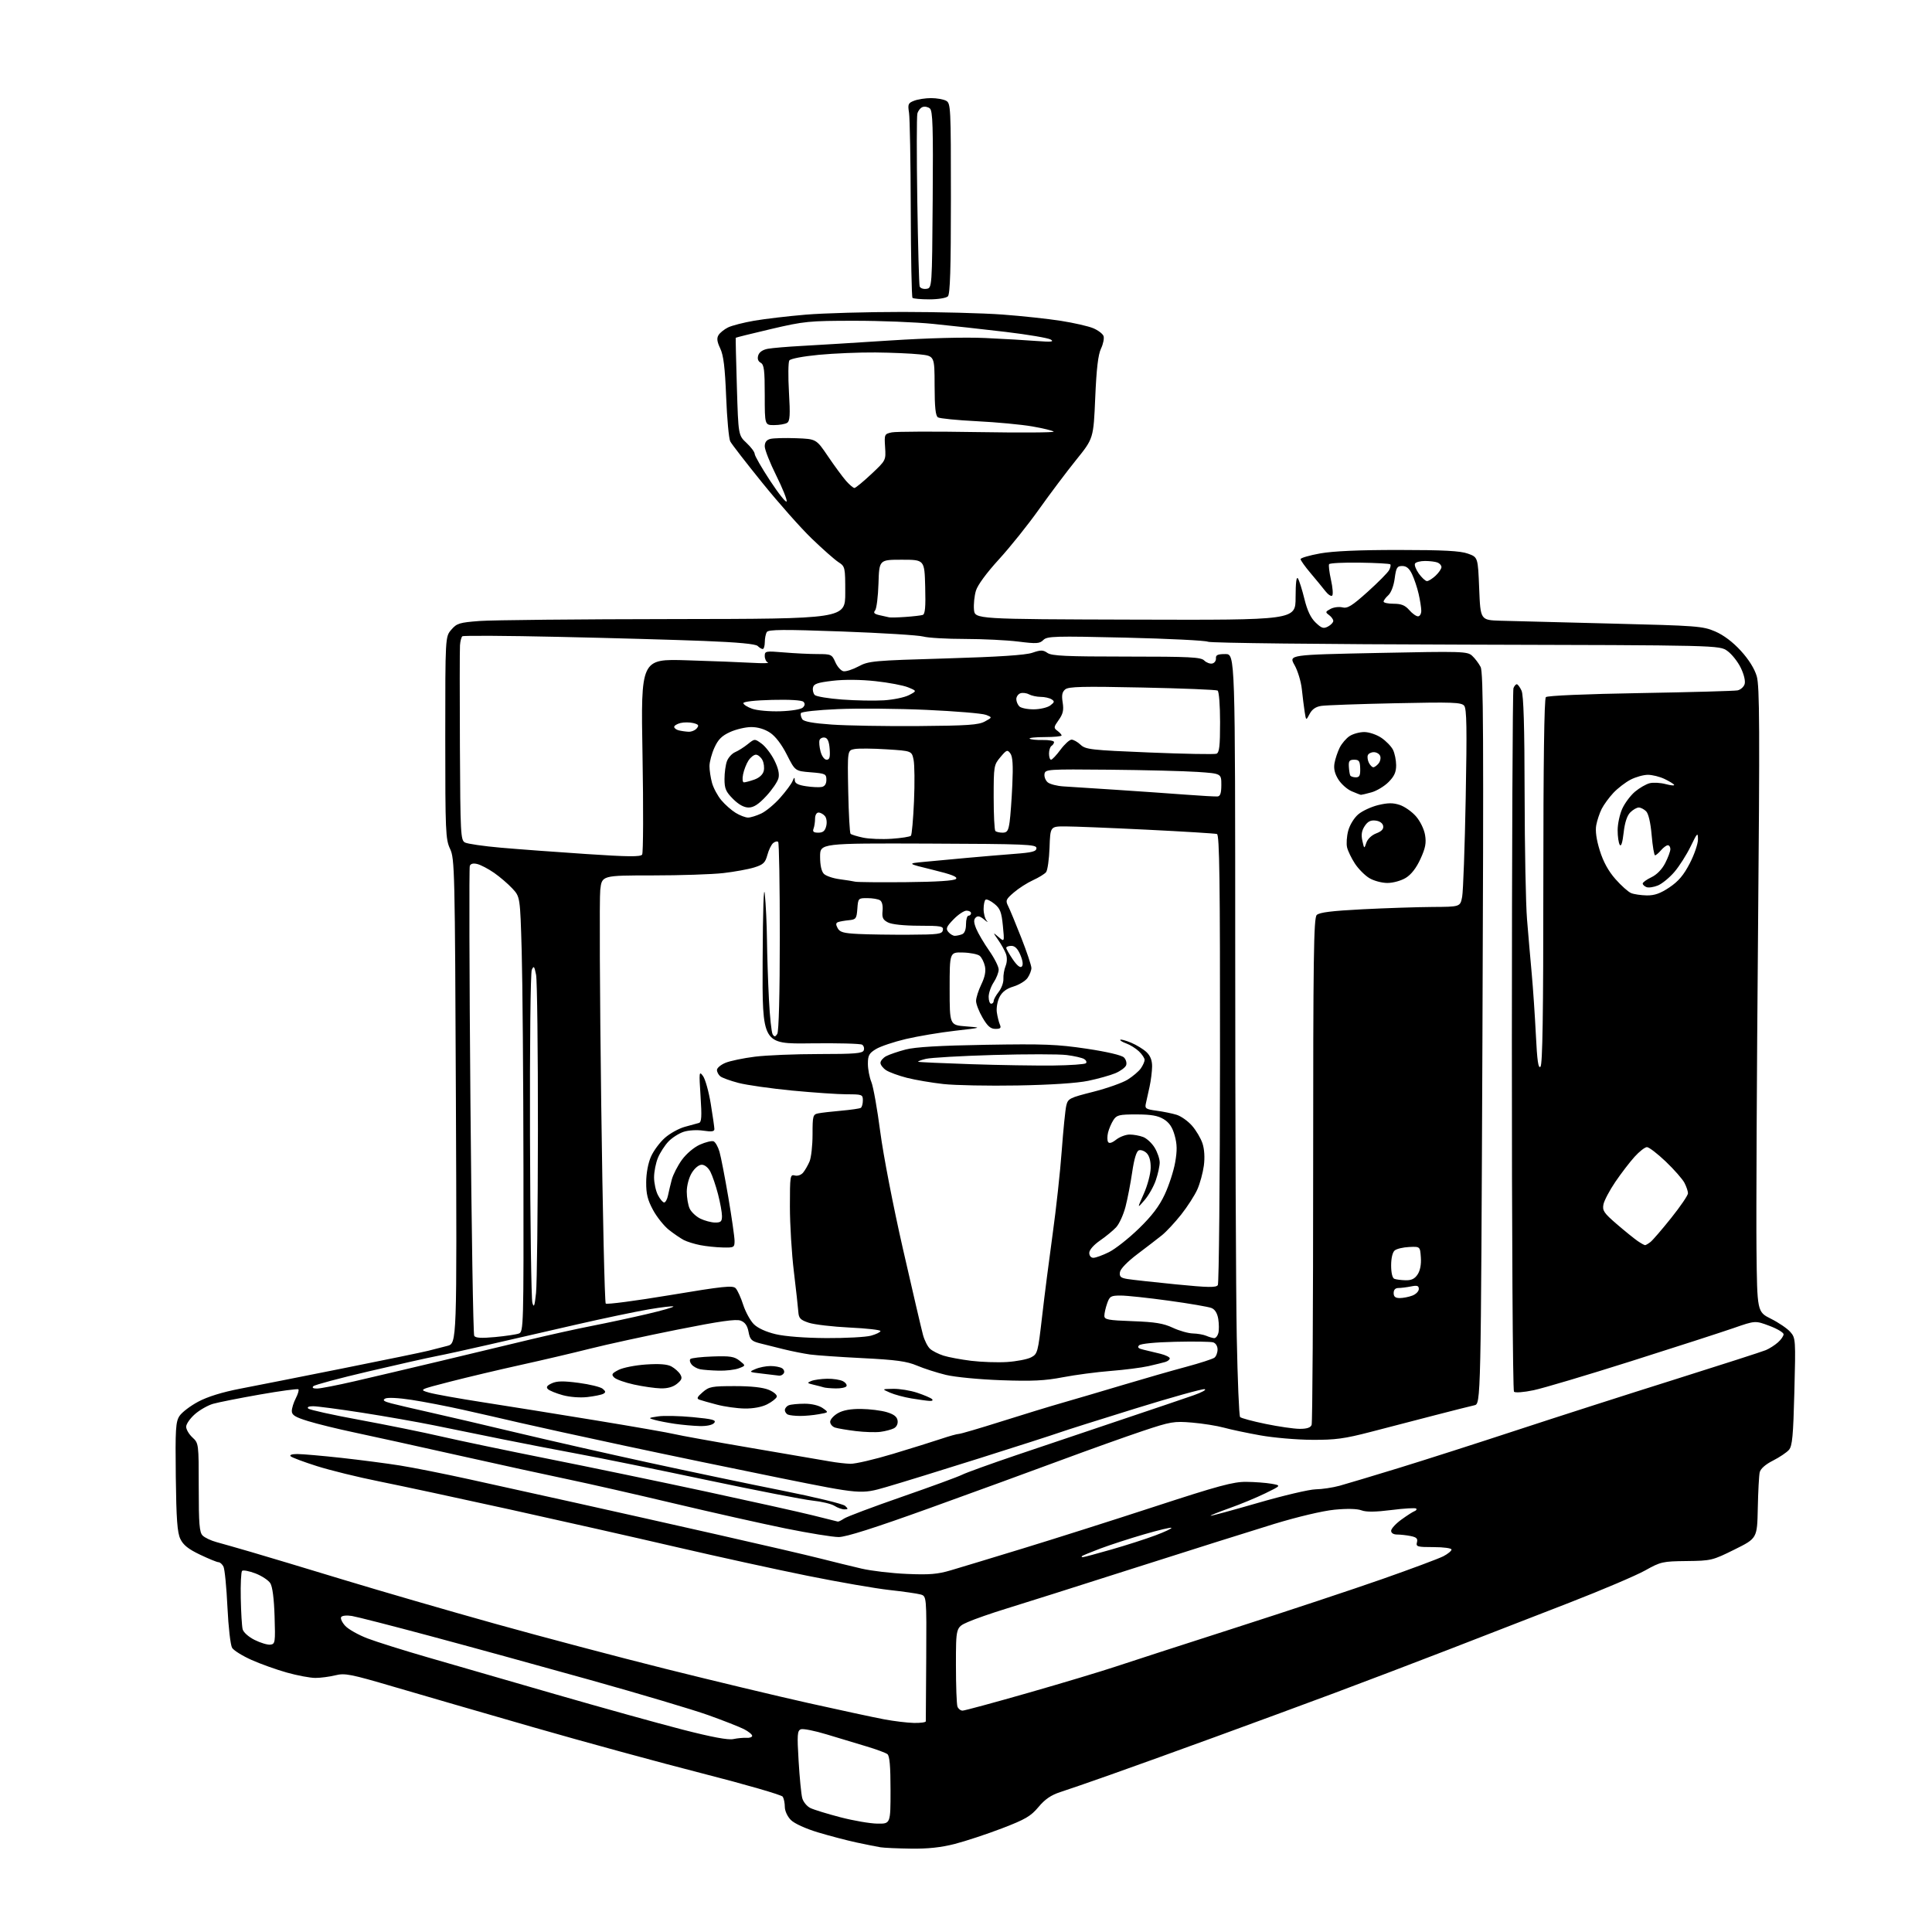 <?xml version="1.0" encoding="UTF-8" standalone="no"?>
<svg 
  version="1.1" 
  xmlns="http://www.w3.org/2000/svg" 
  xmlns:xlink="http://www.w3.org/1999/xlink" 
  xmlns:svg="http://www.w3.org/2000/svg"
  xmlns:rdf="http://www.w3.org/1999/02/22-rdf-syntax-ns#"
  xmlns:cc="http://creativecommons.org/ns#"
  xmlns:dc="http://purl.org/dc/elements/1.1/"
  viewBox="0 0 768 768"
  width="768"
  height="768"
>
<style>svg {background-color: white; }</style>"
<path stroke="none" fill="black" fill-rule="evenodd" d="M362.09,734.86C356.82,734.79 351.38,734.55 350.00,734.32C348.62,734.10 344.35,733.24 340.50,732.42C336.65,731.59 329.74,729.78 325.14,728.39C320.25,726.92 315.78,724.88 314.39,723.48C313.02,722.11 311.99,719.89 311.98,718.30C311.98,716.76 311.60,714.92 311.15,714.21C310.70,713.50 296.42,709.37 279.42,705.02C262.41,700.67 232.07,692.39 212.00,686.61C191.93,680.83 166.95,673.58 156.50,670.51C139.31,665.45 137.10,665.02 133.31,665.96C131.00,666.53 127.43,667.00 125.37,667.00C123.31,667.00 118.22,666.05 114.06,664.88C109.90,663.72 103.56,661.45 99.97,659.84C96.37,658.24 92.91,656.08 92.27,655.05C91.62,654.01 90.79,646.81 90.41,638.84C90.04,630.95 89.33,623.71 88.83,622.75C88.34,621.79 87.45,621.00 86.86,621.00C86.27,621.00 82.96,619.65 79.51,618.00C74.87,615.79 72.83,614.16 71.69,611.75C70.47,609.20 70.09,603.90 69.88,587.00C69.66,568.05 69.83,565.19 71.35,562.87C72.30,561.42 75.65,558.87 78.80,557.19C82.54,555.20 88.34,553.40 95.51,552.02C101.56,550.86 120.00,547.21 136.50,543.91C153.00,540.61 168.19,537.48 170.25,536.95C172.31,536.43 175.72,535.55 177.82,535.01C181.63,534.02 181.63,534.02 181.23,437.76C180.84,345.52 180.74,341.33 178.91,337.43C177.13,333.64 177.00,330.67 177.00,293.24C177.00,253.11 177.00,253.11 179.40,250.32C181.59,247.78 182.62,247.46 190.65,246.85C195.52,246.48 230.21,246.13 267.75,246.09C336.00,246.00 336.00,246.00 336.00,235.62C336.00,225.39 335.96,225.20 333.25,223.43C331.74,222.44 326.97,218.23 322.66,214.07C318.34,209.91 309.52,199.95 303.05,191.95C296.58,183.95 290.83,176.53 290.28,175.45C289.73,174.38 289.00,166.45 288.66,157.83C288.19,146.02 287.61,141.26 286.31,138.52C285.03,135.83 284.85,134.45 285.63,133.20C286.21,132.26 287.92,130.89 289.43,130.15C290.94,129.41 295.62,128.21 299.84,127.48C304.05,126.76 313.26,125.67 320.30,125.08C327.35,124.49 344.67,124.00 358.80,124.00C372.94,124.01 390.80,124.47 398.50,125.04C406.20,125.61 416.69,126.74 421.81,127.55C426.93,128.36 432.67,129.67 434.57,130.47C436.47,131.26 438.31,132.65 438.66,133.55C439.00,134.45 438.56,136.70 437.67,138.56C436.52,140.98 435.87,146.48 435.37,158.11C434.68,174.29 434.68,174.29 427.76,182.86C423.96,187.58 417.32,196.40 413.01,202.47C408.71,208.54 401.55,217.47 397.11,222.33C392.19,227.71 388.60,232.59 387.94,234.83C387.33,236.85 386.99,240.22 387.17,242.31C387.50,246.13 387.50,246.13 451.25,246.31C515.00,246.50 515.00,246.50 515.02,237.50C515.03,231.55 515.35,229.00 515.96,229.97C516.47,230.78 517.63,234.45 518.53,238.11C519.66,242.73 521.03,245.61 522.98,247.48C525.36,249.76 526.12,250.00 527.90,249.05C529.05,248.44 530.00,247.43 530.00,246.83C530.00,246.22 529.24,245.17 528.32,244.49C526.78,243.37 526.83,243.16 528.91,242.05C530.16,241.38 532.29,241.11 533.64,241.45C535.66,241.95 537.40,240.88 543.64,235.28C547.79,231.55 551.63,227.67 552.18,226.66C552.72,225.65 552.94,224.60 552.66,224.33C552.38,224.05 546.90,223.75 540.48,223.66C534.06,223.57 528.60,223.84 528.34,224.27C528.08,224.69 528.42,227.50 529.09,230.52C529.77,233.54 529.99,236.35 529.57,236.76C529.16,237.17 527.95,236.38 526.87,235.00C525.80,233.62 523.14,230.39 520.96,227.81C518.78,225.24 517.00,222.74 517.00,222.26C517.00,221.79 520.49,220.77 524.75,220.00C529.95,219.07 540.23,218.61 556.00,218.62C573.87,218.63 580.46,218.98 583.50,220.07C587.50,221.50 587.50,221.50 588.00,234.00C588.50,246.50 588.50,246.50 596.50,246.75C600.90,246.89 620.72,247.40 640.54,247.88C674.64,248.72 676.87,248.89 681.81,251.01C685.17,252.46 688.82,255.21 692.00,258.69C695.17,262.16 697.45,265.80 698.33,268.81C699.48,272.74 699.56,289.54 698.83,372.50C698.35,426.95 698.08,482.75 698.23,496.49C698.50,521.49 698.50,521.49 704.00,524.24C707.02,525.75 710.48,528.10 711.67,529.46C713.79,531.87 713.83,532.40 713.29,553.21C712.84,570.87 712.47,574.82 711.12,576.36C710.23,577.38 707.37,579.30 704.77,580.62C701.79,582.12 699.84,583.85 699.51,585.26C699.23,586.49 698.88,592.90 698.75,599.50C698.50,611.50 698.50,611.50 689.50,615.96C680.74,620.30 680.23,620.43 670.47,620.54C660.90,620.65 660.15,620.82 653.95,624.29C650.37,626.29 636.88,632.03 623.97,637.05C611.06,642.07 589.48,650.45 576.00,655.67C562.52,660.88 542.05,668.68 530.50,672.99C518.95,677.30 497.57,685.18 483.00,690.49C468.43,695.81 449.75,702.55 441.50,705.46C433.25,708.38 424.23,711.50 421.45,712.39C417.82,713.57 415.39,715.23 412.81,718.32C409.76,721.97 407.61,723.23 398.29,726.80C392.28,729.10 383.83,731.89 379.52,733.00C374.04,734.40 368.80,734.96 362.09,734.86zM348.75,724.92C354.00,725.00 354.00,725.00 354.00,711.62C354.00,702.10 353.64,697.97 352.75,697.29C352.06,696.76 348.35,695.39 344.50,694.24C340.65,693.09 333.55,690.95 328.72,689.48C323.90,688.01 319.23,687.08 318.35,687.42C316.94,687.96 316.83,689.53 317.46,700.02C317.85,706.62 318.50,713.25 318.90,714.76C319.30,716.27 320.76,718.05 322.14,718.72C323.51,719.39 328.89,721.04 334.07,722.39C339.26,723.74 345.86,724.88 348.75,724.92zM291.50,691.31C293.15,690.96 295.51,690.74 296.75,690.82C297.99,690.91 299.00,690.54 299.00,690.01C299.00,689.48 297.55,688.30 295.79,687.39C294.02,686.48 287.61,683.96 281.54,681.79C275.47,679.62 254.30,673.32 234.50,667.78C214.70,662.24 186.12,654.39 171.00,650.34C155.88,646.28 141.87,642.70 139.88,642.37C137.80,642.04 135.98,642.23 135.61,642.82C135.26,643.39 135.99,644.96 137.24,646.31C138.48,647.66 142.43,649.88 146.00,651.26C149.57,652.63 160.38,656.03 170.00,658.81C179.62,661.60 202.49,668.21 220.80,673.50C239.12,678.79 261.84,685.11 271.30,687.54C282.94,690.53 289.47,691.75 291.50,691.31zM363.25,684.89C365.86,684.95 368.01,684.66 368.02,684.25C368.03,683.84 368.11,672.48 368.19,659.00C368.33,634.50 368.33,634.50 365.92,633.82C364.59,633.45 359.02,632.65 353.55,632.05C348.08,631.45 333.45,628.91 321.05,626.41C308.65,623.91 285.23,618.78 269.00,615.01C252.78,611.24 222.97,604.51 202.77,600.05C182.57,595.60 159.17,590.58 150.77,588.89C142.37,587.21 131.22,584.47 126.00,582.81C120.78,581.16 116.07,579.40 115.55,578.90C114.98,578.36 116.03,578.00 118.20,578.00C120.19,578.00 128.04,578.69 135.65,579.52C143.27,580.36 153.78,581.73 159.00,582.56C164.22,583.39 176.60,585.85 186.50,588.03C196.40,590.21 215.53,594.43 229.00,597.42C242.47,600.41 267.68,606.06 285.00,609.98C302.32,613.89 320.77,618.18 326.00,619.51C331.23,620.84 338.65,622.66 342.50,623.55C346.35,624.45 354.45,625.40 360.50,625.66C369.44,626.05 372.72,625.78 378.00,624.21C381.57,623.16 394.40,619.27 406.50,615.57C418.60,611.88 442.18,604.39 458.89,598.93C484.35,590.61 490.28,589.01 495.39,589.06C498.75,589.09 503.27,589.43 505.43,589.81C509.35,590.51 509.35,590.51 502.93,593.64C499.39,595.36 493.00,598.01 488.72,599.52C484.45,601.04 481.07,602.39 481.22,602.53C481.38,602.68 489.82,600.38 500.00,597.44C510.18,594.49 520.52,592.06 523.00,592.03C525.48,592.00 529.75,591.36 532.50,590.61C535.25,589.85 545.83,586.68 556.00,583.56C566.17,580.43 587.33,573.66 603.00,568.50C618.67,563.35 646.78,554.32 665.46,548.45C684.14,542.57 700.57,537.28 701.96,536.69C703.36,536.10 705.51,534.73 706.75,533.63C707.99,532.54 709.00,531.09 709.00,530.40C709.00,529.71 706.47,528.20 703.37,527.04C697.74,524.93 697.74,524.93 689.12,527.93C684.38,529.57 666.10,535.49 648.50,541.06C630.90,546.64 613.39,551.85 609.60,552.64C605.71,553.46 602.31,553.71 601.83,553.23C601.35,552.75 600.97,490.45 600.99,413.74C601.01,337.50 601.29,274.42 601.62,273.56C601.94,272.70 602.54,272.00 602.95,272.00C603.35,272.00 604.20,273.15 604.84,274.55C605.65,276.33 606.02,288.67 606.06,315.80C606.09,337.08 606.52,359.45 607.02,365.50C607.51,371.55 608.35,381.23 608.88,387.00C609.41,392.77 610.15,403.73 610.53,411.34C611.04,421.73 611.50,424.90 612.36,424.04C613.19,423.20 613.50,403.45 613.50,350.50C613.50,303.56 613.85,277.75 614.50,277.12C615.09,276.53 630.29,275.88 652.00,275.51C672.08,275.16 689.48,274.68 690.68,274.44C691.88,274.20 693.16,273.08 693.51,271.97C693.89,270.76 693.28,268.14 691.99,265.48C690.80,263.02 688.40,260.00 686.66,258.76C683.50,256.50 683.50,256.50 582.68,256.25C525.84,256.11 481.13,255.61 480.18,255.10C479.26,254.61 464.53,253.88 447.45,253.47C419.22,252.81 416.25,252.89 414.74,254.41C413.27,255.87 412.07,255.95 404.81,255.04C400.27,254.47 390.69,254.00 383.53,253.99C376.36,253.99 368.93,253.56 367.00,253.03C365.07,252.50 350.48,251.60 334.57,251.02C311.44,250.18 305.47,250.23 304.83,251.24C304.39,251.93 304.02,253.74 304.02,255.25C304.01,256.76 303.64,258.00 303.20,258.00C302.76,258.00 301.85,257.45 301.19,256.79C300.38,255.98 293.29,255.31 279.74,254.78C268.61,254.34 242.62,253.61 222.00,253.16C201.38,252.70 184.18,252.60 183.79,252.93C183.39,253.26 182.97,254.87 182.85,256.51C182.73,258.16 182.72,276.25 182.82,296.71C182.99,331.56 183.12,333.99 184.82,334.90C185.82,335.44 192.23,336.37 199.07,336.97C205.91,337.57 221.16,338.70 232.97,339.48C249.69,340.60 254.62,340.65 255.26,339.71C255.71,339.04 255.78,321.27 255.41,300.20C254.73,261.90 254.73,261.90 273.11,262.48C283.23,262.79 294.88,263.24 299.00,263.48C303.12,263.72 305.94,263.67 305.25,263.37C304.56,263.08 304.00,261.90 304.00,260.77C304.00,258.81 304.38,258.74 311.65,259.35C315.86,259.71 321.85,260.00 324.97,260.00C330.41,260.00 330.70,260.13 332.07,263.25C332.86,265.04 334.30,266.65 335.29,266.83C336.27,267.01 338.97,266.14 341.29,264.90C345.28,262.75 347.13,262.58 375.97,261.74C396.95,261.12 407.66,260.42 410.38,259.48C413.76,258.32 414.63,258.33 416.39,259.56C418.07,260.73 423.87,261.00 447.79,261.00C472.97,261.00 477.36,261.22 478.69,262.55C479.55,263.40 480.98,263.95 481.87,263.76C482.77,263.58 483.44,262.65 483.36,261.71C483.25,260.37 484.05,260.00 487.11,260.00C491.00,260.00 491.00,260.00 491.02,380.25C491.02,446.39 491.30,514.45 491.63,531.50C491.96,548.55 492.55,562.86 492.96,563.30C493.36,563.73 497.92,564.97 503.10,566.03C508.27,567.10 514.36,567.98 516.64,567.99C519.51,568.00 520.97,567.51 521.39,566.42C521.73,565.55 522.00,519.91 522.00,464.99C522.00,380.16 522.21,364.93 523.42,363.73C524.45,362.69 529.40,362.08 541.67,361.45C550.93,360.98 563.44,360.57 569.49,360.53C580.47,360.47 580.47,360.47 581.23,356.49C581.64,354.29 582.28,336.65 582.64,317.29C583.17,289.37 583.04,281.75 582.03,280.53C580.91,279.19 577.40,279.06 554.62,279.55C540.26,279.85 527.04,280.33 525.26,280.60C523.04,280.93 521.57,281.94 520.60,283.79C519.18,286.50 519.18,286.50 518.63,283.00C518.33,281.07 517.82,277.01 517.50,273.97C517.18,270.93 515.87,266.61 514.59,264.36C512.28,260.29 512.28,260.29 547.72,259.56C581.24,258.87 583.27,258.93 585.18,260.66C586.29,261.67 587.81,263.67 588.56,265.11C589.68,267.28 589.80,292.01 589.29,412.88C588.67,558.04 588.67,558.04 586.09,558.62C584.66,558.93 577.65,560.70 570.50,562.55C563.35,564.41 551.88,567.38 545.00,569.17C534.41,571.92 530.82,572.41 521.50,572.35C515.45,572.32 506.23,571.52 501.00,570.58C495.77,569.65 489.25,568.27 486.50,567.51C483.75,566.76 478.05,565.85 473.84,565.50C466.68,564.89 465.40,565.11 454.17,568.86C447.57,571.07 433.02,576.27 421.83,580.42C410.65,584.58 387.13,593.15 369.57,599.49C347.62,607.40 336.31,611.00 333.37,611.00C331.01,611.00 321.53,609.46 312.29,607.59C303.06,605.71 283.12,601.24 268.00,597.65C252.88,594.06 233.97,589.76 226.00,588.10C218.03,586.44 198.23,582.12 182.02,578.49C165.81,574.86 147.23,570.77 140.73,569.40C134.23,568.03 126.00,566.01 122.45,564.91C117.32,563.33 116.00,562.51 116.00,560.91C116.00,559.80 116.71,557.53 117.57,555.86C118.44,554.18 118.91,552.58 118.62,552.28C118.32,551.99 111.43,552.92 103.29,554.35C95.16,555.78 86.80,557.44 84.72,558.03C82.65,558.62 79.38,560.48 77.47,562.16C75.56,563.84 74.00,566.08 74.00,567.15C74.00,568.22 75.12,570.14 76.50,571.41C78.98,573.71 79.00,573.84 79.00,591.29C79.00,605.80 79.27,609.13 80.55,610.40C81.39,611.25 83.90,612.44 86.12,613.03C88.34,613.63 94.50,615.39 99.82,616.94C105.15,618.49 121.65,623.45 136.50,627.97C151.35,632.48 178.57,640.38 197.00,645.52C215.43,650.66 245.81,658.70 264.52,663.38C283.23,668.06 308.88,674.21 321.52,677.03C334.16,679.85 347.65,682.75 351.50,683.47C355.35,684.19 360.64,684.83 363.25,684.89zM382.64,680.00C383.42,680.00 395.19,676.81 408.78,672.92C422.38,669.03 438.00,664.33 443.50,662.49C449.00,660.65 470.38,653.73 491.00,647.10C511.63,640.48 537.96,631.74 549.50,627.69C561.05,623.64 571.96,619.56 573.75,618.64C575.54,617.71 577.00,616.51 577.00,615.97C577.00,615.43 573.84,615.00 569.88,615.00C563.39,615.00 562.81,614.83 563.26,613.10C563.65,611.62 563.09,611.07 560.75,610.60C559.10,610.27 556.68,610.00 555.38,610.00C553.93,610.00 553.00,609.41 553.00,608.51C553.00,607.68 554.83,605.69 557.06,604.07C559.30,602.45 561.66,600.93 562.31,600.70C562.97,600.46 563.26,600.01 562.96,599.68C562.66,599.35 558.25,599.60 553.17,600.25C546.73,601.06 543.11,601.10 541.20,600.38C539.49,599.74 535.50,599.64 530.49,600.13C525.80,600.59 515.90,602.93 506.50,605.79C497.70,608.48 472.50,616.43 450.50,623.46C428.50,630.50 405.77,637.70 400.00,639.46C394.23,641.23 387.36,643.62 384.75,644.78C380.00,646.89 380.00,646.89 380.00,661.86C380.00,670.10 380.27,677.55 380.61,678.42C380.94,679.29 381.86,680.00 382.64,680.00zM107.50,653.77C109.39,653.52 109.48,652.88 109.15,642.50C108.93,635.48 108.32,630.72 107.45,629.35C106.70,628.17 104.03,626.41 101.52,625.45C99.01,624.50 96.63,624.04 96.23,624.45C95.83,624.86 95.59,629.76 95.71,635.35C95.82,640.93 96.15,646.46 96.45,647.64C96.76,648.87 98.79,650.69 101.24,651.91C103.58,653.08 106.40,653.92 107.50,653.77zM430.43,619.00C430.86,619.00 435.99,617.62 441.85,615.94C447.71,614.26 455.56,611.74 459.31,610.33C463.05,608.93 465.91,607.58 465.66,607.33C465.42,607.08 460.52,608.25 454.79,609.92C449.05,611.59 441.24,614.13 437.43,615.56C433.62,617.00 430.31,618.36 430.08,618.58C429.85,618.81 430.01,619.00 430.43,619.00zM333.03,604.85C333.32,604.93 334.44,604.39 335.53,603.65C336.61,602.91 346.95,599.02 358.50,595.01C370.05,591.00 380.83,587.05 382.45,586.23C384.07,585.41 393.75,581.92 403.95,578.46C414.15,575.01 432.85,568.71 445.50,564.46C458.15,560.22 471.20,555.80 474.50,554.64C477.80,553.48 479.76,552.39 478.85,552.22C477.95,552.04 465.57,555.49 451.35,559.90C437.13,564.30 423.48,568.62 421.00,569.51C418.52,570.39 404.35,574.95 389.50,579.64C374.65,584.33 357.96,589.48 352.40,591.09C342.30,594.02 342.30,594.02 310.40,587.59C292.86,584.05 264.77,578.22 248.00,574.63C231.22,571.04 212.55,566.95 206.50,565.54C200.45,564.12 190.32,561.81 184.00,560.40C177.68,558.99 168.48,557.21 163.58,556.46C158.37,555.66 154.01,555.45 153.12,555.95C151.96,556.60 152.55,557.07 155.54,557.86C157.72,558.43 164.68,560.06 171.00,561.47C177.32,562.88 192.85,566.51 205.50,569.53C218.15,572.55 241.78,577.91 258.00,581.44C274.23,584.97 298.07,589.97 311.00,592.54C323.93,595.11 335.16,597.84 335.96,598.61C337.24,599.82 337.21,600.00 335.68,600.00C334.72,600.00 332.93,599.37 331.71,598.59C330.50,597.82 326.57,596.88 323.00,596.51C319.43,596.14 300.52,592.46 281.00,588.34C261.48,584.21 238.53,579.55 230.00,577.98C221.47,576.40 207.75,573.75 199.50,572.08C191.25,570.41 179.10,567.94 172.50,566.59C165.90,565.25 153.04,562.99 143.93,561.57C134.82,560.16 126.07,559.00 124.48,559.00C122.69,559.00 121.96,559.35 122.55,559.93C123.07,560.44 132.28,562.47 143.00,564.44C153.72,566.42 168.35,569.38 175.50,571.04C182.65,572.69 201.78,576.69 218.00,579.92C234.22,583.15 262.35,588.99 280.50,592.89C298.65,596.80 317.77,601.05 323.00,602.35C328.23,603.64 332.74,604.77 333.03,604.85zM338.00,581.88C339.93,581.95 347.57,580.17 355.00,577.93C362.43,575.69 371.07,572.99 374.22,571.93C377.36,570.87 380.49,570.00 381.17,570.00C381.85,570.00 389.40,567.78 397.95,565.08C406.50,562.37 417.55,558.99 422.50,557.58C427.45,556.16 438.25,552.98 446.50,550.51C454.75,548.04 466.00,544.81 471.50,543.34C477.00,541.86 482.06,540.22 482.75,539.70C483.44,539.18 484.00,537.72 484.00,536.44C484.00,535.11 483.26,533.91 482.25,533.61C481.29,533.31 474.52,533.21 467.21,533.38C459.28,533.56 453.47,534.13 452.81,534.79C452.01,535.59 452.50,536.07 454.61,536.54C456.20,536.91 459.19,537.62 461.25,538.14C463.31,538.65 465.00,539.48 465.00,539.97C465.00,540.46 464.21,541.10 463.25,541.40C462.29,541.69 459.25,542.43 456.50,543.06C453.75,543.68 447.00,544.54 441.50,544.97C436.00,545.40 427.45,546.53 422.50,547.48C415.35,548.86 410.32,549.10 398.00,548.66C389.30,548.35 379.65,547.42 376.00,546.54C372.43,545.67 367.25,544.01 364.50,542.84C360.48,541.14 356.28,540.56 343.05,539.89C334.00,539.44 324.55,538.78 322.05,538.44C319.55,538.09 314.80,537.15 311.50,536.34C308.20,535.54 303.86,534.45 301.86,533.93C298.75,533.12 298.12,532.47 297.56,529.45C297.09,526.94 296.17,525.64 294.42,524.97C292.58,524.27 286.13,525.19 269.23,528.56C256.73,531.06 241.10,534.46 234.50,536.13C227.90,537.80 215.53,540.70 207.00,542.58C198.47,544.46 185.88,547.45 179.01,549.21C166.53,552.42 166.53,552.42 170.51,553.57C172.71,554.21 182.38,555.94 192.00,557.43C201.62,558.92 221.88,562.17 237.00,564.65C252.12,567.13 266.13,569.58 268.13,570.09C270.12,570.59 283.85,573.07 298.63,575.59C313.41,578.10 327.52,580.52 330.00,580.96C332.48,581.40 336.07,581.82 338.00,581.88zM350.00,569.18C348.07,569.43 343.67,569.30 340.22,568.88C336.76,568.46 333.05,567.83 331.97,567.49C330.89,567.15 330.00,566.11 330.01,565.18C330.01,564.26 331.40,562.71 333.09,561.75C335.16,560.57 338.18,560.03 342.33,560.08C345.72,560.12 350.30,560.69 352.50,561.35C355.35,562.21 356.59,563.17 356.81,564.71C357.00,566.01 356.40,567.23 355.31,567.79C354.31,568.30 351.93,568.93 350.00,569.18zM278.13,566.88C275.58,566.81 271.14,566.41 268.26,565.99C265.37,565.56 261.77,564.87 260.26,564.44C257.60,563.69 257.65,563.64 261.57,563.04C263.81,562.69 270.00,562.83 275.34,563.33C283.39,564.10 284.84,564.49 283.90,565.63C283.20,566.47 280.97,566.95 278.13,566.88zM318.00,562.86C316.07,562.85 313.94,562.62 313.25,562.34C312.56,562.06 312.00,561.24 312.00,560.52C312.00,559.80 312.71,558.94 313.58,558.61C314.45,558.27 317.28,558.00 319.86,558.00C322.70,558.00 325.53,558.69 327.03,559.73C329.50,561.47 329.50,561.47 325.50,562.17C323.30,562.57 319.93,562.88 318.00,562.86zM296.00,559.91C292.98,559.86 288.02,559.17 285.00,558.37C281.98,557.58 278.82,556.69 278.00,556.39C276.83,555.97 277.12,555.32 279.31,553.43C281.87,551.21 282.96,551.00 292.09,551.00C298.65,551.00 303.28,551.51 305.62,552.49C307.61,553.32 309.00,554.53 308.78,555.24C308.56,555.93 306.83,557.29 304.94,558.25C302.80,559.33 299.42,559.96 296.00,559.91zM369.45,556.88C368.38,556.82 365.15,556.37 362.27,555.89C359.39,555.41 355.57,554.38 353.77,553.59C350.50,552.16 350.50,552.16 355.07,552.08C357.59,552.04 361.86,552.73 364.57,553.63C367.28,554.53 369.93,555.66 370.45,556.13C371.02,556.65 370.61,556.95 369.45,556.88zM233.50,555.35C230.59,555.68 226.49,555.37 223.69,554.60C221.04,553.87 218.39,552.79 217.79,552.19C217.00,551.40 217.44,550.76 219.38,549.87C221.41,548.95 223.98,548.91 230.03,549.71C234.42,550.29 238.71,551.34 239.57,552.05C240.81,553.09 240.86,553.49 239.81,554.06C239.09,554.46 236.25,555.03 233.50,555.35zM126.05,551.97C127.40,551.96 134.12,550.65 141.00,549.06C147.88,547.47 163.18,543.87 175.00,541.05C186.82,538.23 202.80,534.40 210.50,532.54C218.20,530.69 229.45,528.20 235.50,527.02C241.55,525.84 251.37,523.73 257.31,522.33C263.26,520.94 267.93,519.59 267.68,519.35C267.43,519.10 263.02,519.62 257.87,520.50C252.71,521.38 239.72,524.10 229.00,526.56C218.28,529.02 202.75,532.58 194.50,534.48C186.25,536.38 176.80,538.45 173.50,539.08C170.20,539.71 158.06,542.44 146.52,545.15C134.97,547.85 125.10,550.50 124.57,551.03C123.94,551.66 124.48,551.99 126.05,551.97zM262.64,551.90C260.36,551.84 255.58,551.16 252.02,550.38C248.45,549.60 244.91,548.34 244.14,547.57C242.95,546.38 243.21,545.94 245.89,544.56C247.61,543.67 252.51,542.70 256.76,542.41C262.12,542.05 265.24,542.29 266.90,543.19C268.22,543.91 269.80,545.32 270.40,546.31C271.29,547.78 271.06,548.49 269.14,550.06C267.58,551.34 265.37,551.97 262.64,551.90zM332.19,551.92C330.16,551.88 328.05,551.69 327.50,551.51C326.95,551.33 325.15,550.86 323.50,550.47C320.81,549.84 320.71,549.69 322.50,548.96C323.60,548.51 326.44,548.11 328.82,548.07C331.19,548.03 334.01,548.47 335.09,549.05C336.17,549.63 336.79,550.53 336.47,551.05C336.15,551.57 334.22,551.96 332.19,551.92zM309.69,546.84C309.04,546.75 306.02,546.39 303.00,546.04C297.64,545.43 297.57,545.38 300.32,544.21C301.86,543.54 304.56,543.01 306.32,543.02C308.07,543.02 310.12,543.42 310.88,543.90C311.64,544.38 311.95,545.28 311.57,545.89C311.19,546.50 310.35,546.93 309.69,546.84zM285.68,544.86C282.83,544.79 279.52,544.54 278.32,544.30C277.13,544.07 275.60,543.22 274.93,542.42C274.26,541.61 274.04,540.63 274.44,540.23C274.84,539.83 278.84,539.37 283.33,539.22C290.22,538.98 291.89,539.24 293.99,540.90C296.48,542.87 296.48,542.87 293.67,543.93C292.13,544.52 288.54,544.94 285.68,544.86zM400.33,541.42C404.08,541.17 408.37,540.35 409.85,539.58C412.45,538.23 412.59,537.70 414.25,523.34C415.18,515.18 417.08,500.40 418.45,490.50C419.83,480.60 421.45,465.75 422.05,457.50C422.66,449.25 423.47,441.16 423.86,439.52C424.53,436.69 425.09,436.41 434.53,434.02C440.01,432.63 446.19,430.45 448.25,429.17C450.31,427.88 452.68,425.87 453.50,424.70C454.33,423.52 455.00,422.00 455.00,421.32C455.00,420.64 453.99,419.11 452.75,417.93C451.51,416.75 449.24,415.33 447.70,414.78C446.16,414.22 445.10,413.57 445.34,413.33C445.58,413.08 447.51,413.61 449.63,414.49C451.74,415.37 454.49,417.05 455.74,418.22C457.28,419.68 457.99,421.48 457.98,423.92C457.96,425.89 457.51,429.52 456.97,432.00C456.43,434.48 455.76,437.48 455.49,438.69C455.05,440.64 455.50,440.95 459.75,441.52C462.36,441.87 465.94,442.60 467.70,443.14C469.46,443.68 472.22,445.63 473.84,447.48C475.46,449.32 477.34,452.49 478.01,454.53C478.77,456.82 478.97,460.17 478.55,463.36C478.17,466.19 477.02,470.43 475.98,472.78C474.94,475.13 472.05,479.63 469.56,482.78C467.07,485.93 463.63,489.62 461.92,491.00C460.21,492.38 455.81,495.76 452.15,498.52C448.15,501.54 445.38,504.40 445.19,505.71C444.93,507.49 445.48,507.99 448.19,508.43C450.01,508.73 458.66,509.68 467.40,510.55C480.39,511.83 483.45,511.88 484.11,510.83C484.55,510.11 484.94,469.57 484.97,420.74C485.01,350.09 484.77,331.86 483.76,331.53C483.07,331.31 470.57,330.54 456.00,329.82C441.43,329.10 426.80,328.51 423.50,328.51C417.50,328.50 417.50,328.50 417.21,336.95C417.04,341.60 416.42,345.99 415.82,346.71C415.23,347.43 412.88,348.87 410.62,349.90C408.35,350.93 404.93,353.12 403.02,354.77C399.87,357.47 399.65,357.98 400.73,360.13C401.40,361.43 403.75,367.12 405.97,372.77C408.19,378.42 410.00,383.83 410.00,384.80C410.00,385.76 409.31,387.54 408.46,388.75C407.62,389.95 405.11,391.48 402.90,392.15C400.12,392.98 398.39,394.27 397.34,396.31C396.50,397.93 396.01,400.67 396.25,402.38C396.50,404.10 397.04,406.29 397.45,407.25C398.06,408.65 397.72,409.00 395.70,409.00C393.79,409.00 392.57,407.95 390.60,404.57C389.17,402.14 388.00,399.13 388.00,397.89C388.00,396.65 388.94,393.70 390.08,391.33C391.51,388.39 391.96,386.10 391.52,384.08C391.16,382.46 390.23,380.61 389.45,379.96C388.67,379.31 385.66,378.71 382.76,378.64C377.50,378.50 377.50,378.50 377.50,393.00C377.50,407.50 377.50,407.50 384.00,408.00C390.50,408.50 390.50,408.50 379.67,409.74C373.71,410.42 364.91,411.90 360.12,413.02C355.33,414.15 349.97,415.95 348.21,417.02C345.48,418.68 345.00,419.55 345.00,422.86C345.00,425.00 345.62,428.27 346.39,430.13C347.15,431.98 348.74,440.90 349.92,449.95C351.14,459.25 355.05,479.44 358.93,496.45C362.70,512.98 366.28,528.34 366.89,530.59C367.49,532.84 368.78,535.37 369.75,536.21C370.71,537.06 373.09,538.26 375.03,538.88C376.97,539.50 381.92,540.43 386.03,540.94C390.14,541.44 396.57,541.66 400.33,541.42zM196.82,531.50C200.98,531.11 205.24,530.48 206.28,530.09C208.11,529.42 208.17,527.28 208.08,464.45C208.04,428.73 207.72,389.82 207.38,378.00C206.76,356.50 206.76,356.50 203.63,353.15C201.91,351.31 198.66,348.53 196.40,346.96C194.15,345.40 191.17,343.83 189.79,343.48C188.11,343.06 187.10,343.31 186.75,344.22C186.46,344.97 186.57,387.04 187.00,437.71C187.43,488.37 188.11,530.36 188.51,531.02C189.04,531.88 191.37,532.01 196.82,531.50zM328.50,531.91C336.20,531.95 344.19,531.52 346.25,530.95C348.31,530.37 350.00,529.55 350.00,529.10C350.00,528.66 344.49,528.04 337.75,527.72C331.01,527.39 323.71,526.54 321.53,525.82C318.16,524.70 317.53,524.04 317.35,521.50C317.24,519.85 316.44,512.65 315.58,505.51C314.71,498.36 314.00,486.72 314.00,479.64C314.00,467.38 314.09,466.79 315.94,467.27C317.05,467.57 318.47,467.08 319.25,466.14C320.00,465.24 321.15,463.24 321.81,461.70C322.46,460.16 323.00,455.34 323.00,450.97C323.00,443.55 323.14,443.01 325.25,442.58C326.49,442.33 330.61,441.85 334.42,441.52C338.22,441.18 341.71,440.68 342.17,440.40C342.63,440.11 343.00,438.78 343.00,437.44C343.00,435.11 342.72,435.00 336.66,435.00C333.17,435.00 323.39,434.33 314.91,433.52C306.43,432.70 296.83,431.33 293.56,430.48C290.29,429.62 287.03,428.44 286.31,427.84C285.59,427.24 285.00,426.11 285.00,425.33C285.00,424.54 286.51,423.27 288.35,422.50C290.19,421.73 295.46,420.63 300.07,420.05C304.68,419.47 316.17,419.00 325.62,419.00C339.79,419.00 342.88,418.74 343.35,417.53C343.66,416.72 343.37,415.71 342.71,415.28C342.04,414.85 332.84,414.61 322.25,414.75C303.00,415.00 303.00,415.00 303.16,381.75C303.25,361.48 303.60,351.23 304.03,355.50C304.43,359.35 304.81,367.45 304.88,373.50C304.95,379.55 305.30,390.21 305.66,397.19C306.01,404.16 306.68,410.46 307.15,411.19C307.84,412.25 308.19,412.21 308.98,411.00C309.59,410.08 309.98,395.04 309.98,372.42C309.99,352.02 309.70,335.04 309.34,334.68C308.98,334.31 308.08,334.52 307.35,335.13C306.62,335.73 305.57,337.87 305.04,339.87C304.20,342.96 303.43,343.69 299.83,344.82C297.51,345.54 291.98,346.55 287.55,347.06C283.12,347.57 270.45,347.99 259.38,347.99C239.26,348.00 239.26,348.00 238.61,353.75C238.25,356.91 238.42,395.03 238.99,438.46C239.56,481.89 240.37,517.77 240.79,518.19C241.21,518.61 252.71,517.10 266.34,514.83C287.55,511.29 291.31,510.90 292.44,512.10C293.17,512.87 294.52,515.82 295.43,518.67C296.35,521.51 298.25,524.97 299.64,526.37C301.22,527.95 304.50,529.45 308.34,530.36C312.08,531.25 319.99,531.86 328.50,531.91zM482.63,531.93C483.26,531.97 484.01,531.07 484.31,529.93C484.61,528.79 484.59,526.27 484.28,524.34C483.91,522.05 482.98,520.52 481.60,519.96C480.45,519.48 472.82,518.17 464.66,517.05C456.50,515.92 447.88,515.00 445.51,515.00C441.57,515.00 441.10,515.27 440.10,518.15C439.49,519.88 439.00,522.08 439.00,523.04C439.00,524.57 440.38,524.83 450.25,525.19C459.16,525.51 462.48,526.06 466.20,527.80C468.78,529.01 472.38,530.03 474.20,530.07C476.01,530.11 478.40,530.53 479.50,531.00C480.60,531.47 482.01,531.89 482.63,531.93zM213.08,514.00C213.46,510.43 213.79,481.40 213.83,449.50C213.86,417.60 213.53,389.70 213.10,387.50C212.42,384.06 212.18,383.78 211.40,385.50C210.89,386.64 210.58,415.06 210.68,451.41C210.78,486.56 211.21,516.48 211.63,517.91C212.24,519.99 212.53,519.23 213.08,514.00zM556.43,516.00C557.77,516.00 560.02,515.56 561.43,515.02C562.85,514.49 564.00,513.31 564.00,512.40C564.00,511.09 563.36,510.88 560.88,511.38C559.16,511.72 556.91,512.00 555.88,512.00C554.67,512.00 554.00,512.71 554.00,514.00C554.00,515.45 554.67,516.00 556.43,516.00zM558.73,508.92C561.09,508.98 562.38,508.35 563.54,506.58C564.54,505.06 565.01,502.57 564.81,499.83C564.50,495.50 564.50,495.50 560.17,495.70C557.78,495.81 555.19,496.42 554.42,497.07C553.56,497.78 553.00,500.12 553.00,503.04C553.00,505.94 553.49,508.03 554.25,508.34C554.94,508.62 556.95,508.88 558.73,508.92zM434.64,500.00C435.54,500.00 438.32,498.99 440.82,497.75C443.32,496.51 448.64,492.32 452.64,488.44C457.89,483.36 460.78,479.55 462.99,474.84C464.67,471.25 466.54,465.51 467.14,462.10C467.98,457.34 467.93,454.84 466.95,451.34C466.04,448.07 464.80,446.24 462.59,444.89C460.27,443.48 457.58,443.01 451.77,443.00C444.86,443.00 443.89,443.24 442.59,445.25C441.79,446.49 440.84,448.71 440.47,450.19C440.11,451.67 440.11,453.37 440.48,453.96C440.91,454.66 442.03,454.34 443.70,453.02C445.12,451.91 447.53,451.00 449.07,451.00C450.61,451.00 453.02,451.44 454.43,451.98C455.84,452.51 457.90,454.42 459.00,456.23C460.09,458.03 460.99,460.66 461.00,462.07C461.00,463.49 460.31,466.67 459.46,469.15C458.62,471.63 456.60,475.20 454.97,477.08C452.02,480.50 452.02,480.50 454.67,474.56C456.13,471.30 457.36,466.70 457.41,464.35C457.47,461.59 456.91,459.48 455.83,458.40C454.91,457.48 453.50,456.98 452.70,457.28C451.75,457.65 450.85,460.63 450.07,465.92C449.42,470.36 448.22,476.58 447.40,479.74C446.57,482.89 444.91,486.54 443.70,487.84C442.49,489.15 439.59,491.54 437.25,493.15C434.71,494.92 433.00,496.88 433.00,498.05C433.00,499.19 433.68,500.00 434.64,500.00zM287.25,495.89C284.64,495.83 280.61,495.41 278.30,494.95C275.98,494.49 273.06,493.58 271.80,492.92C270.53,492.25 267.90,490.46 265.95,488.93C264.00,487.40 261.15,483.85 259.62,481.04C257.45,477.05 256.84,474.63 256.87,469.98C256.88,466.38 257.64,462.34 258.78,459.76C259.82,457.42 262.31,454.06 264.32,452.30C266.32,450.53 269.89,448.57 272.23,447.93C274.58,447.29 277.10,446.60 277.83,446.39C278.88,446.08 279.02,443.87 278.48,435.75C277.85,426.09 277.90,425.63 279.45,427.73C280.35,428.96 281.74,433.91 282.53,438.73C283.32,443.56 283.97,448.09 283.98,448.81C284.00,449.80 282.90,449.96 279.57,449.46C277.05,449.08 273.68,449.28 271.74,449.92C269.86,450.54 267.15,452.27 265.72,453.77C264.28,455.27 262.41,458.17 261.55,460.22C260.70,462.26 260.00,465.77 260.00,468.02C260.00,470.26 260.69,473.43 261.53,475.05C262.36,476.67 263.48,478.00 264.01,478.00C264.53,478.00 265.22,476.76 265.53,475.25C265.84,473.74 266.52,470.89 267.04,468.91C267.56,466.94 269.37,463.42 271.05,461.08C272.84,458.62 275.84,456.08 278.22,455.01C280.47,454.01 282.91,453.41 283.64,453.69C284.36,453.97 285.43,455.84 286.01,457.85C286.59,459.86 288.17,468.02 289.53,476.00C290.88,483.98 291.99,491.74 292.00,493.25C292.00,495.88 291.79,496.00 287.25,495.89zM653.97,494.97C654.26,494.95 655.21,494.39 656.08,493.72C656.95,493.05 660.66,488.74 664.33,484.15C668.00,479.56 671.00,475.15 671.00,474.35C671.00,473.55 670.37,471.69 669.60,470.20C668.83,468.72 665.49,464.91 662.18,461.75C658.86,458.59 655.49,456.00 654.69,456.00C653.89,456.00 651.67,457.73 649.76,459.85C647.85,461.96 644.41,466.45 642.12,469.82C639.83,473.19 637.71,477.21 637.40,478.75C636.91,481.22 637.55,482.17 642.67,486.59C645.88,489.35 649.61,492.37 650.97,493.31C652.33,494.24 653.68,494.99 653.97,494.97zM284.25,485.98C286.55,486.00 287.00,485.58 287.00,483.39C287.00,481.96 286.29,478.04 285.42,474.69C284.55,471.33 283.19,467.33 282.39,465.79C281.55,464.16 280.13,463.00 278.96,463.00C277.79,463.00 276.16,464.34 274.99,466.25C273.85,468.12 273.01,471.28 273.00,473.70C273.00,476.01 273.51,479.02 274.13,480.39C274.76,481.76 276.67,483.57 278.38,484.42C280.10,485.26 282.74,485.96 284.25,485.98zM404.50,431.49C392.95,431.69 379.68,431.44 375.00,430.92C370.32,430.40 363.81,429.29 360.51,428.45C357.22,427.61 353.51,426.25 352.26,425.44C351.02,424.62 350.00,423.31 350.00,422.51C350.00,421.72 351.01,420.52 352.25,419.85C353.49,419.19 356.98,417.99 360.00,417.20C363.84,416.20 373.48,415.63 392.00,415.32C414.96,414.93 420.29,415.14 431.90,416.87C440.06,418.09 445.89,419.46 446.79,420.36C447.61,421.18 447.99,422.58 447.65,423.47C447.31,424.36 445.37,425.78 443.35,426.63C441.33,427.47 436.49,428.83 432.59,429.64C428.12,430.57 417.73,431.25 404.50,431.49zM418.71,423.56C425.43,423.48 431.26,423.07 431.68,422.65C432.10,422.23 431.78,421.48 430.98,420.99C430.18,420.49 427.04,419.77 424.01,419.39C420.98,419.01 407.93,419.00 395.00,419.37C382.07,419.74 369.93,420.44 368.00,420.92C366.07,421.40 364.73,421.92 365.00,422.07C365.27,422.23 374.73,422.66 386.00,423.03C397.27,423.41 411.99,423.64 418.71,423.56zM394.00,399.00C394.55,399.00 395.00,398.51 395.00,397.91C395.00,397.31 395.90,395.67 397.01,394.27C398.11,392.86 398.95,390.54 398.87,389.11C398.79,387.67 399.18,385.38 399.74,384.00C400.35,382.48 400.40,380.57 399.87,379.15C399.38,377.85 398.00,375.37 396.80,373.65C394.62,370.50 394.62,370.50 396.96,372.50C399.30,374.50 399.30,374.50 398.66,368.00C398.12,362.56 397.57,361.14 395.32,359.31C393.83,358.10 392.25,357.34 391.81,357.62C391.36,357.89 391.00,359.58 391.00,361.36C391.00,363.14 391.56,365.24 392.25,366.02C392.94,366.81 392.48,366.59 391.23,365.55C389.55,364.14 388.66,363.94 387.83,364.77C387.00,365.60 387.07,366.75 388.07,369.19C388.82,371.01 391.14,374.94 393.22,377.92C395.30,380.89 397.00,384.27 396.99,385.42C396.99,386.56 396.09,388.85 395.00,390.50C393.91,392.15 393.01,394.74 393.01,396.25C393.00,397.76 393.45,399.00 394.00,399.00zM406.17,384.23C406.79,383.61 406.60,381.97 405.62,379.63C404.57,377.13 403.46,376.00 402.05,376.00C400.92,376.00 400.00,376.35 400.00,376.77C400.00,377.19 401.17,379.26 402.60,381.37C404.28,383.83 405.55,384.85 406.17,384.23zM361.49,371.56C373.03,371.51 374.51,371.31 374.81,369.75C375.11,368.18 374.14,368.00 365.32,367.99C359.32,367.98 354.53,367.47 353.00,366.69C350.96,365.64 350.56,364.79 350.83,362.06C351.03,360.05 350.64,358.38 349.83,357.88C349.10,357.41 346.84,357.02 344.81,357.02C341.18,357.00 341.11,357.07 340.81,361.25C340.52,365.16 340.26,365.52 337.50,365.79C335.85,365.95 333.92,366.28 333.21,366.53C332.24,366.86 332.18,367.47 332.97,368.94C333.84,370.56 335.30,370.98 341.26,371.27C345.24,371.47 354.34,371.60 361.49,371.56zM379.54,372.00C380.25,372.00 381.55,371.73 382.42,371.39C383.43,371.00 384.00,369.56 384.00,367.39C384.00,365.53 384.45,364.00 385.00,364.00C385.55,364.00 386.00,363.55 386.00,363.00C386.00,362.45 385.19,362.00 384.20,362.00C383.20,362.00 380.88,363.56 379.04,365.46C376.22,368.37 375.89,369.16 376.97,370.46C377.67,371.31 378.83,372.00 379.54,372.00zM654.64,355.94C657.71,355.98 660.02,355.17 663.62,352.75C667.22,350.33 669.29,347.88 671.73,343.16C673.53,339.68 674.99,335.40 674.97,333.66C674.95,330.75 674.72,330.97 672.04,336.50C670.43,339.80 667.54,344.35 665.60,346.61C663.67,348.87 660.72,351.29 659.06,351.98C657.40,352.66 655.35,352.97 654.52,352.65C653.68,352.32 653.00,351.68 653.00,351.22C653.00,350.75 654.56,349.63 656.46,348.72C658.62,347.69 660.69,345.56 661.96,343.07C663.08,340.88 664.00,338.39 664.00,337.54C664.00,336.69 663.55,336.00 662.99,336.00C662.43,336.00 661.21,336.90 660.27,338.00C659.33,339.10 658.26,340.00 657.91,340.00C657.55,340.00 656.94,336.40 656.56,332.00C656.13,327.03 655.30,323.44 654.36,322.50C653.53,321.68 652.21,321.00 651.43,321.00C650.64,321.00 649.13,321.87 648.06,322.94C646.78,324.22 645.87,326.99 645.42,331.03C644.97,334.97 644.42,336.69 643.88,335.83C643.41,335.10 643.03,332.48 643.04,330.00C643.04,327.52 643.87,323.68 644.88,321.46C645.89,319.24 648.16,316.20 649.93,314.71C651.71,313.22 654.33,311.70 655.77,311.34C657.20,310.98 660.08,311.14 662.16,311.70C664.24,312.25 665.73,312.38 665.48,311.97C665.24,311.57 663.49,310.51 661.62,309.62C659.74,308.73 656.79,308.00 655.06,308.00C653.33,308.00 650.25,308.86 648.21,309.91C646.17,310.96 643.09,313.33 641.36,315.16C639.64,317.00 637.54,319.87 636.70,321.53C635.86,323.20 634.88,326.13 634.53,328.03C634.11,330.32 634.59,333.76 635.94,338.10C637.33,342.57 639.34,346.24 642.16,349.45C644.46,352.06 647.27,354.57 648.42,355.03C649.56,355.49 652.36,355.90 654.64,355.94zM360.20,350.67C372.34,350.56 379.29,350.11 380.01,349.39C380.82,348.58 378.35,347.61 370.81,345.77C360.50,343.25 360.50,343.25 367.50,342.59C371.35,342.22 379.00,341.51 384.50,341.01C390.00,340.51 398.44,339.80 403.25,339.43C410.40,338.89 412.00,338.47 412.00,337.13C412.00,335.65 408.03,335.49 369.00,335.34C326.00,335.19 326.00,335.19 326.00,340.52C326.00,343.95 326.54,346.40 327.51,347.37C328.34,348.20 331.16,349.16 333.76,349.50C336.37,349.85 339.18,350.29 340.00,350.49C340.82,350.68 349.92,350.77 360.20,350.67zM551.50,350.99C549.29,350.99 546.06,350.12 544.29,349.04C542.52,347.96 539.96,345.37 538.60,343.29C537.24,341.21 535.84,338.32 535.49,336.88C535.14,335.45 535.34,332.44 535.94,330.21C536.57,327.90 538.30,325.08 539.96,323.69C541.57,322.33 545.14,320.69 547.90,320.02C551.72,319.11 553.75,319.09 556.41,319.97C558.33,320.60 561.23,322.63 562.85,324.48C564.53,326.40 566.09,329.58 566.48,331.90C567.02,335.10 566.64,337.11 564.65,341.45C563.00,345.06 560.99,347.64 558.82,348.97C556.95,350.11 553.75,350.99 551.50,350.99zM543.16,334.96C543.67,333.48 545.30,331.95 547.10,331.27C549.23,330.46 550.06,329.56 549.83,328.31C549.62,327.21 548.44,326.38 546.80,326.19C544.84,325.96 543.68,326.55 542.47,328.40C541.29,330.21 541.03,331.84 541.56,334.21C542.30,337.50 542.30,337.50 543.16,334.96zM354.48,333.42C358.32,333.16 361.75,332.62 362.11,332.22C362.47,331.82 363.02,325.65 363.33,318.50C363.64,311.35 363.56,303.93 363.16,302.00C362.42,298.50 362.42,298.50 352.46,297.87C346.98,297.52 341.23,297.47 339.68,297.76C336.87,298.28 336.87,298.28 337.18,314.56C337.36,323.51 337.78,331.11 338.11,331.45C338.45,331.78 340.70,332.47 343.11,332.98C345.53,333.49 350.64,333.69 354.48,333.42zM325.28,331.00C327.14,331.00 327.95,330.33 328.43,328.40C328.81,326.93 328.58,325.20 327.92,324.40C327.28,323.63 326.14,323.00 325.38,323.00C324.59,323.00 324.00,324.03 324.00,325.42C324.00,326.75 323.73,328.55 323.39,329.42C322.94,330.60 323.42,331.00 325.28,331.00zM398.53,331.00C400.36,331.00 400.84,330.28 401.34,326.75C401.67,324.41 402.16,317.72 402.42,311.88C402.77,304.20 402.56,300.77 401.64,299.52C400.47,297.92 400.15,298.03 397.68,300.97C395.08,304.06 395.00,304.53 395.00,316.91C395.00,323.93 395.30,329.97 395.67,330.33C396.03,330.70 397.32,331.00 398.53,331.00zM297.35,325.00C298.37,325.00 300.74,324.27 302.63,323.37C304.51,322.48 307.89,319.67 310.14,317.12C312.39,314.58 314.60,311.60 315.05,310.50C315.71,308.89 315.89,308.83 315.94,310.19C315.98,311.40 317.24,312.06 320.38,312.53C322.79,312.90 325.61,313.03 326.63,312.83C327.86,312.60 328.50,311.62 328.50,309.99C328.50,307.66 328.10,307.47 322.29,307.00C316.08,306.50 316.08,306.50 312.79,300.00C310.71,295.89 308.25,292.67 306.10,291.25C303.94,289.82 301.21,289.01 298.60,289.02C296.35,289.03 292.57,289.92 290.22,290.99C286.95,292.47 285.47,293.95 283.99,297.22C282.92,299.57 282.04,302.85 282.03,304.50C282.02,306.15 282.48,309.17 283.04,311.22C283.61,313.26 285.28,316.37 286.75,318.11C288.21,319.85 290.78,322.12 292.46,323.14C294.13,324.16 296.33,324.99 297.35,325.00zM297.58,321.00C295.75,321.00 293.64,319.84 291.40,317.60C288.53,314.73 288.00,313.49 288.00,309.67C288.00,307.17 288.44,303.97 288.98,302.55C289.52,301.13 290.98,299.53 292.23,298.99C293.48,298.46 295.74,297.03 297.25,295.81C300.00,293.61 300.00,293.61 302.75,295.61C304.26,296.71 306.53,299.66 307.80,302.18C309.35,305.27 309.89,307.60 309.45,309.35C309.09,310.77 306.90,313.98 304.58,316.47C301.53,319.75 299.59,321.00 297.58,321.00zM484.00,316.60C485.09,316.51 485.50,315.25 485.50,311.99C485.50,307.50 485.50,307.50 476.00,306.85C470.77,306.50 455.02,306.10 441.00,305.97C416.30,305.74 415.49,305.80 415.20,307.70C415.04,308.79 415.62,310.27 416.50,311.00C417.38,311.73 420.22,312.46 422.80,312.61C425.39,312.77 434.93,313.39 444.00,313.98C453.07,314.58 465.45,315.44 471.50,315.90C477.55,316.36 483.18,316.67 484.00,316.60zM541.00,315.96C540.73,315.94 539.05,315.29 537.27,314.52C535.49,313.75 533.12,311.63 531.99,309.81C530.56,307.51 530.10,305.54 530.49,303.35C530.80,301.62 531.73,298.85 532.55,297.20C533.37,295.55 535.15,293.48 536.49,292.60C537.83,291.72 540.45,291.00 542.32,291.00C544.19,291.00 547.22,292.02 549.09,293.28C550.95,294.53 553.03,296.67 553.72,298.03C554.41,299.39 554.98,302.15 554.99,304.17C555.00,306.94 554.25,308.59 551.96,310.89C550.29,312.56 547.25,314.39 545.21,314.96C543.17,315.53 541.27,315.97 541.00,315.96zM295.73,311.00C296.26,311.00 298.12,310.51 299.86,309.90C301.80,309.22 303.23,307.92 303.59,306.49C303.91,305.22 303.67,303.24 303.05,302.09C302.43,300.94 301.28,300.00 300.49,300.00C299.69,300.00 298.37,301.04 297.54,302.30C296.71,303.57 295.74,306.04 295.39,307.80C295.02,309.65 295.16,311.00 295.73,311.00zM538.96,309.00C540.42,309.00 540.78,308.27 540.70,305.50C540.62,302.55 540.25,302.00 538.31,302.00C536.44,302.00 536.05,302.50 536.19,304.75C536.28,306.26 536.53,307.84 536.74,308.25C536.95,308.66 537.95,309.00 538.96,309.00zM545.91,305.00C546.38,305.00 547.31,304.33 547.99,303.51C548.67,302.69 548.96,301.34 548.64,300.51C548.32,299.68 547.19,299.00 546.11,299.00C545.04,299.00 543.96,299.56 543.72,300.25C543.47,300.94 543.68,302.29 544.17,303.25C544.67,304.21 545.45,305.00 545.91,305.00zM328.59,302.00C329.77,302.00 330.04,301.03 329.81,297.76C329.59,294.80 329.01,293.42 327.88,293.21C326.98,293.04 326.04,293.49 325.78,294.20C325.53,294.92 325.71,296.96 326.19,298.75C326.69,300.62 327.71,302.00 328.59,302.00zM417.81,302.00C418.25,302.00 419.94,300.21 421.56,298.02C423.18,295.84 425.15,294.04 425.94,294.02C426.73,294.01 428.35,294.92 429.55,296.05C431.56,297.94 433.70,298.18 456.92,299.13C470.78,299.70 482.76,299.92 483.56,299.62C484.70,299.18 485.00,296.60 485.00,287.09C485.00,280.38 484.57,274.85 484.02,274.51C483.49,274.18 470.01,273.63 454.07,273.30C430.42,272.80 424.79,272.93 423.45,274.04C422.21,275.07 421.96,276.36 422.43,279.27C422.91,282.30 422.57,283.79 420.85,286.21C418.84,289.04 418.79,289.38 420.33,290.50C421.25,291.17 422.00,292.01 422.00,292.36C422.00,292.71 419.00,293.00 415.33,293.00C411.67,293.00 408.95,293.28 409.29,293.63C409.64,293.97 411.96,294.21 414.46,294.16C416.96,294.11 419.00,294.48 419.00,294.98C419.00,295.47 418.55,296.16 418.00,296.50C417.45,296.84 417.00,298.22 417.00,299.56C417.00,300.90 417.36,302.00 417.81,302.00zM273.63,290.88C274.80,290.95 276.30,290.34 276.97,289.54C277.96,288.34 277.72,287.97 275.59,287.43C274.16,287.08 271.88,287.07 270.50,287.41C269.12,287.76 268.00,288.45 268.00,288.95C268.00,289.44 268.79,290.06 269.75,290.31C270.71,290.56 272.46,290.82 273.63,290.88zM365.00,288.62C384.66,288.47 388.99,288.17 391.50,286.80C394.50,285.16 394.50,285.16 391.86,284.15C390.41,283.59 379.83,282.71 368.36,282.19C356.89,281.67 341.01,281.53 333.08,281.88C324.91,282.23 318.52,282.93 318.35,283.50C318.17,284.05 318.43,285.12 318.91,285.88C319.51,286.84 323.16,287.51 330.64,288.03C336.61,288.45 352.07,288.72 365.00,288.62zM310.21,282.74C314.70,282.59 318.43,281.97 319.16,281.24C320.01,280.39 320.08,279.68 319.37,278.97C318.74,278.34 313.84,278.04 306.92,278.22C300.16,278.38 295.50,278.91 295.50,279.50C295.50,280.05 297.07,281.06 299.00,281.74C300.94,282.43 305.93,282.88 310.21,282.74zM410.95,281.97C413.45,281.95 416.40,281.26 417.50,280.43C419.21,279.14 419.28,278.79 418.00,277.98C417.17,277.46 415.23,277.02 413.68,277.02C412.14,277.01 410.03,276.55 409.01,276.00C407.98,275.46 406.44,275.28 405.57,275.61C404.71,275.94 404.00,276.98 404.00,277.91C404.00,278.84 404.54,280.14 405.20,280.80C405.86,281.46 408.45,281.99 410.95,281.97zM351.33,278.39C355.08,278.16 359.58,277.23 361.33,276.32C364.50,274.67 364.50,274.67 361.00,273.23C359.08,272.44 353.23,271.33 348.00,270.77C342.10,270.13 335.66,270.07 331.01,270.62C324.91,271.34 323.46,271.84 323.17,273.36C322.97,274.38 323.29,275.69 323.88,276.28C324.47,276.87 329.35,277.68 334.73,278.08C340.10,278.48 347.57,278.62 351.33,278.39zM359.95,245.24C363.00,245.03 366.08,244.67 366.78,244.45C367.75,244.14 368.00,241.36 367.78,233.27C367.50,222.50 367.50,222.50 358.50,222.50C349.50,222.50 349.50,222.50 349.21,231.95C349.05,237.14 348.45,241.96 347.87,242.65C347.08,243.61 347.52,244.07 349.66,244.55C351.22,244.89 352.93,245.28 353.45,245.40C353.97,245.53 356.89,245.46 359.95,245.24zM563.68,245.00C564.41,245.00 564.99,243.99 564.98,242.75C564.96,241.51 564.49,238.49 563.92,236.04C563.36,233.59 562.19,230.10 561.33,228.29C560.22,225.95 559.10,225.00 557.42,225.00C555.36,225.00 554.99,225.61 554.41,229.96C554.03,232.86 552.97,235.62 551.88,236.61C550.84,237.55 550.00,238.69 550.00,239.15C550.00,239.62 551.80,240.00 554.01,240.00C557.03,240.00 558.54,240.61 560.19,242.50C561.38,243.88 562.95,245.00 563.68,245.00zM567.25,231.00C567.87,231.00 569.41,230.02 570.69,228.83C571.96,227.63 573.00,226.10 573.00,225.43C573.00,224.76 572.29,223.94 571.42,223.61C570.55,223.27 568.32,223.00 566.48,223.00C564.63,223.00 562.84,223.45 562.50,224.01C562.15,224.56 562.83,226.36 564.00,228.01C565.18,229.65 566.64,231.00 567.25,231.00zM312.71,199.33C312.93,198.69 311.06,194.04 308.56,189.01C306.05,183.97 304.00,178.77 304.00,177.44C304.00,175.78 304.70,174.86 306.25,174.47C307.49,174.16 312.10,174.04 316.49,174.20C324.47,174.50 324.47,174.50 329.15,181.41C331.72,185.21 334.95,189.59 336.32,191.16C337.70,192.72 339.20,193.99 339.66,193.98C340.12,193.97 343.13,191.49 346.34,188.48C352.18,183.00 352.18,183.00 351.84,177.76C351.51,172.65 351.57,172.51 354.50,171.88C356.15,171.53 371.45,171.47 388.50,171.76C405.55,172.04 419.21,171.96 418.85,171.58C418.50,171.19 414.67,170.26 410.35,169.51C406.03,168.76 396.13,167.83 388.34,167.44C380.55,167.05 373.58,166.36 372.86,165.91C371.89,165.31 371.54,161.97 371.52,153.30C371.50,141.50 371.50,141.50 365.50,140.86C362.20,140.51 354.32,140.17 348.00,140.11C341.68,140.05 331.57,140.47 325.53,141.04C319.16,141.65 314.23,142.59 313.77,143.29C313.33,143.96 313.26,149.61 313.62,155.85C314.16,165.00 314.01,167.38 312.89,168.09C312.13,168.57 309.81,168.98 307.75,168.98C304.00,169.00 304.00,169.00 304.00,157.05C304.00,147.09 303.73,144.95 302.39,144.20C301.32,143.60 300.99,142.60 301.42,141.25C301.83,139.95 303.24,139.00 305.28,138.64C307.05,138.32 313.00,137.82 318.50,137.52C324.00,137.23 339.75,136.26 353.50,135.37C369.00,134.37 383.53,133.99 391.74,134.37C399.02,134.71 408.24,135.24 412.24,135.56C417.87,136.00 419.10,135.87 417.71,134.99C416.73,134.37 408.63,132.99 399.71,131.93C390.80,130.88 377.88,129.45 371.00,128.76C364.12,128.06 349.95,127.50 339.50,127.51C321.58,127.52 319.71,127.70 306.56,130.78C298.89,132.58 292.55,134.15 292.47,134.27C292.40,134.40 292.59,143.17 292.92,153.77C293.50,173.03 293.50,173.03 296.75,176.07C298.54,177.74 300.00,179.70 300.00,180.44C300.00,181.18 302.77,185.99 306.16,191.14C309.54,196.29 312.49,199.97 312.71,199.33zM369.47,119.00C366.09,119.00 363.06,118.73 362.73,118.40C362.40,118.06 362.09,102.21 362.04,83.17C361.99,64.13 361.68,46.87 361.35,44.80C360.81,41.40 361.00,40.95 363.44,40.02C364.92,39.46 367.93,39.00 370.13,39.00C372.33,39.00 375.00,39.47 376.07,40.04C377.93,41.03 378.00,42.52 378.00,78.84C378.00,106.87 377.69,116.91 376.80,117.80C376.13,118.47 372.90,119.00 369.47,119.00zM368.25,114.82C370.50,114.50 370.50,114.50 370.76,79.38C370.98,50.44 370.78,44.06 369.64,43.12C368.88,42.48 367.57,42.23 366.73,42.55C365.88,42.87 364.96,44.04 364.67,45.15C364.38,46.26 364.37,61.87 364.64,79.83C364.92,97.80 365.33,113.09 365.57,113.82C365.80,114.55 367.01,115.00 368.25,114.82z" />

</svg>